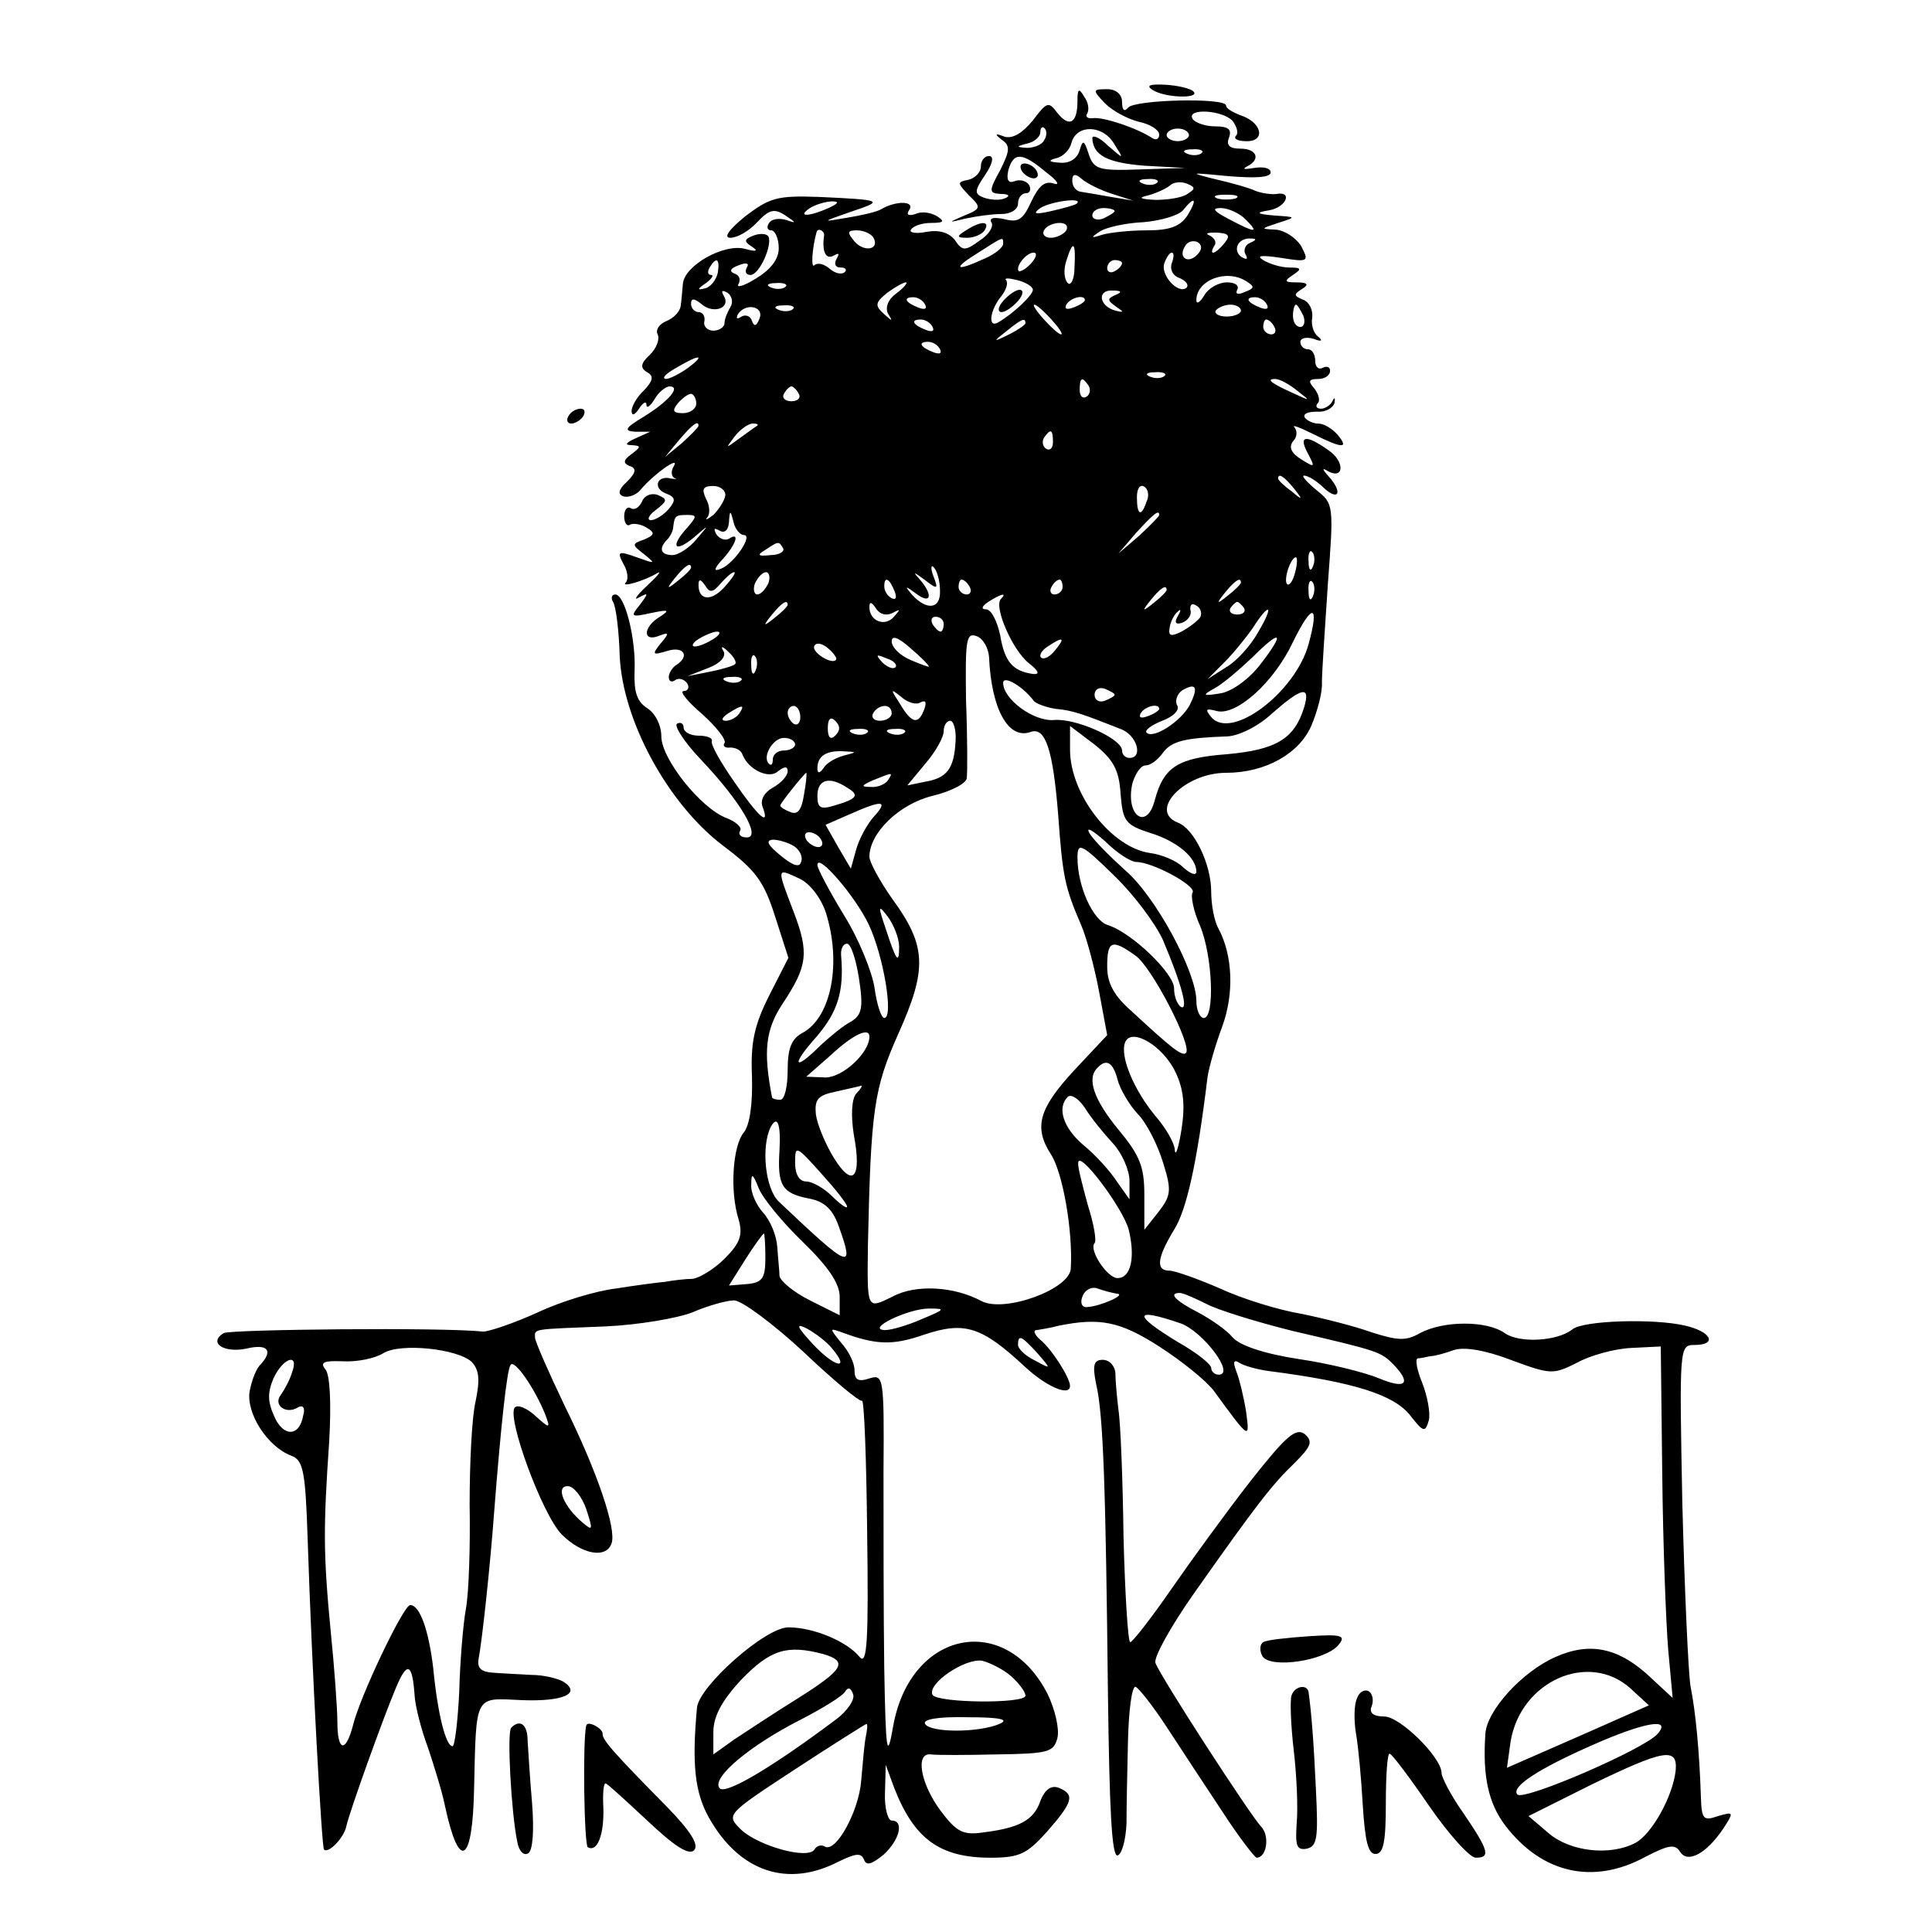 <?xml version="1.0" standalone="no"?>
<!DOCTYPE svg PUBLIC "-//W3C//DTD SVG 20010904//EN"
 "http://www.w3.org/TR/2001/REC-SVG-20010904/DTD/svg10.dtd">
<svg version="1.0" xmlns="http://www.w3.org/2000/svg"
 width="260pt" height="260pt" viewBox="0 0 260 260"
 preserveAspectRatio="xMidYMid meet">
<g transform="translate(0,260) scale(0.1,-0.1)"
fill="#000000" stroke="none">
<path d="M1551 2479 c17 -11 65 -12 55 -2 -4 4 -21 8 -38 9 -21 1 -26 -1 -17
-7z"/>
<path d="M1450 2464 c0 -30 -11 -36 -27 -16 -12 16 -14 15 -33 -10 -14 -17
-27 -25 -38 -22 -13 5 -14 4 -4 -4 12 -8 11 -15 -2 -41 -16 -29 -15 -31 1 -32
11 0 13 -3 5 -6 -7 -3 -19 -2 -28 1 -13 5 -13 9 2 31 10 15 12 25 5 25 -6 0
-11 -6 -11 -14 0 -8 -8 -16 -17 -18 -15 -3 -15 -4 1 -21 17 -16 16 -18 -6 -27
-23 -10 -23 -10 2 -4 14 3 35 6 48 6 12 0 22 6 22 14 0 8 5 14 11 14 5 0 7 5
4 11 -4 6 -13 8 -20 5 -8 -3 -11 2 -8 15 7 25 19 24 51 -3 15 -11 19 -18 10
-15 -12 4 -20 -3 -30 -24 -11 -24 -17 -29 -36 -24 -14 3 -21 2 -18 -4 4 -5 -3
-17 -16 -25 -19 -14 -23 -14 -33 1 -8 10 -21 14 -38 11 -15 -3 -24 -1 -21 3 3
5 15 9 27 9 17 0 19 2 8 9 -8 5 -21 7 -29 3 -10 -3 -13 -1 -8 6 7 12 -19 12
-39 0 -5 -3 -26 -8 -45 -11 -35 -6 -35 -6 5 8 45 15 44 16 -43 20 -56 2 -66
-1 -99 -26 -22 -18 -30 -29 -20 -29 9 0 25 9 36 21 16 17 23 19 38 9 15 -10
15 -11 1 -6 -10 3 -20 1 -23 -4 -4 -6 -2 -10 3 -10 5 0 10 -11 10 -24 0 -15
-11 -29 -31 -41 -16 -10 -27 -13 -23 -7 3 6 1 12 -6 14 -7 3 -5 7 6 11 10 4
15 3 11 -3 -3 -6 -1 -10 5 -10 12 0 30 41 24 52 -3 4 -12 4 -20 1 -13 -5 -13
-8 -2 -15 9 -6 6 -7 -9 -3 -28 8 -82 -22 -84 -47 -1 -10 -2 -24 -3 -30 -1 -7
-9 -16 -19 -20 -10 -4 -15 -12 -12 -18 3 -6 -1 -18 -10 -27 -13 -12 -14 -18
-4 -24 9 -5 8 -11 -4 -24 -10 -9 -17 -22 -17 -28 0 -7 4 -6 10 3 5 8 10 11 10
5 0 -5 5 -2 11 8 5 9 15 17 20 17 16 0 -1 -20 -35 -41 -25 -15 -27 -19 -11
-20 l20 0 -20 -9 c-13 -6 -15 -9 -5 -9 13 -1 13 -2 0 -12 -11 -8 -12 -12 -3
-16 10 -3 9 -9 -3 -21 -12 -11 -13 -17 -5 -20 7 -2 18 2 24 10 17 20 52 45 44
31 -4 -6 -4 -13 0 -16 5 -2 3 -2 -4 -1 -19 5 -25 -13 -7 -20 13 -5 14 -9 4
-21 -7 -8 -18 -15 -24 -15 -6 0 -3 7 7 14 15 12 16 14 2 20 -9 3 -18 -1 -21
-9 -4 -8 -10 -12 -15 -9 -5 3 -9 -2 -9 -11 0 -9 4 -14 8 -11 4 2 14 1 22 -4
12 -7 11 -10 -3 -16 -17 -6 -17 -7 0 -20 16 -13 15 -13 -10 -4 -25 9 -27 8
-18 -9 6 -10 7 -21 3 -25 -7 -7 25 2 43 13 6 3 -1 -5 -15 -18 -14 -13 -18 -20
-10 -15 13 7 13 6 1 -10 -13 -16 -12 -17 15 -11 24 5 26 4 12 -5 -23 -14 -23
-34 -2 -26 15 6 15 4 3 -10 -12 -15 -11 -16 9 -10 22 7 31 -7 12 -19 -5 -3
-10 -11 -10 -16 0 -6 4 -8 9 -4 5 3 12 1 16 -5 3 -5 1 -10 -5 -10 -6 0 5 -14
25 -31 19 -17 33 -35 30 -39 -3 -4 1 -7 8 -6 6 0 14 -3 16 -9 8 -21 36 -34 48
-23 9 7 13 7 13 0 0 -6 -9 -16 -20 -22 -11 -6 -17 -16 -14 -25 11 -29 -5 -15
-38 33 -18 26 -32 50 -30 55 1 4 -7 7 -18 7 -11 0 -20 5 -20 11 0 5 -4 8 -9 5
-4 -3 10 -25 33 -49 53 -56 81 -104 61 -104 -8 0 -12 4 -9 9 3 4 -5 12 -18 17
-35 13 -88 80 -88 110 0 15 -8 31 -19 38 -14 9 -18 22 -17 50 2 43 -13 103
-26 103 -5 0 -6 -5 -3 -10 4 -6 8 -39 9 -73 4 -87 65 -199 139 -255 44 -33 55
-48 70 -95 l18 -56 -26 -51 c-20 -40 -25 -63 -23 -109 1 -37 -3 -65 -11 -75
-15 -18 -19 -79 -7 -117 6 -21 2 -32 -19 -53 -14 -14 -34 -26 -43 -27 -9 0
-26 -2 -37 -4 -11 -1 -41 -5 -66 -9 -26 -3 -73 -17 -105 -32 -33 -15 -66 -26
-74 -26 -52 6 -340 3 -349 -2 -21 -13 0 -27 30 -21 29 7 37 -2 20 -21 -6 -5
-12 -21 -15 -36 -5 -30 24 -75 56 -87 16 -6 19 -20 22 -111 6 -183 19 -415 22
-419 6 -6 27 16 30 31 4 19 50 147 67 187 15 36 22 33 25 -11 1 -15 9 -46 18
-70 8 -24 19 -59 23 -79 19 -88 37 -77 39 23 3 130 0 123 65 120 55 -2 80 9
55 25 -7 4 -26 9 -43 9 -16 1 -40 2 -52 3 -15 1 -21 6 -19 18 5 26 16 129 21
198 9 115 17 190 22 198 5 9 33 -32 47 -67 7 -19 6 -19 -14 -1 -11 10 -23 15
-27 11 -12 -12 37 -145 63 -171 27 -27 60 -33 67 -12 7 19 -19 96 -63 185 -22
46 -40 87 -40 92 0 12 -6 11 95 15 44 2 97 11 117 19 21 9 46 16 56 16 10 0
52 -31 93 -69 40 -38 76 -68 79 -66 3 2 6 -79 7 -178 2 -144 0 -179 -10 -167
-17 21 -62 40 -96 40 -31 0 -120 -79 -123 -108 -7 -76 -3 -114 16 -148 41 -73
106 -95 175 -59 23 11 30 12 34 2 3 -8 10 -6 26 7 22 20 28 46 11 46 -5 0 -10
17 -9 38 l1 37 11 -30 c27 -70 62 -95 130 -95 39 0 49 5 76 35 35 40 38 50 16
59 -10 4 -19 -2 -25 -18 -9 -26 -29 -36 -77 -42 -27 -4 -36 1 -57 29 -27 36
-35 79 -13 76 6 -1 46 -1 88 0 70 1 77 3 82 22 3 12 -3 38 -13 59 -57 112
-185 86 -208 -43 -8 -46 -10 -38 -12 78 -1 72 -1 190 -1 263 1 129 0 133 -19
127 -15 -5 -20 -2 -20 11 0 10 -8 26 -18 37 -16 20 -16 20 1 14 46 -17 68 -18
111 -3 54 18 77 11 135 -43 29 -27 61 -41 61 -26 0 11 -25 50 -40 62 -8 7 -10
13 -5 13 6 1 19 3 30 6 55 11 82 6 135 -28 31 -20 63 -46 73 -59 49 -67 49
-67 44 -29 -3 19 -9 44 -13 54 -5 13 -4 17 4 12 6 -4 24 -9 39 -11 116 -15
169 -32 191 -60 18 -23 20 -23 25 -6 2 10 -2 32 -9 50 -7 17 -10 32 -6 33 4 0
12 2 17 3 6 0 20 4 31 8 14 5 43 0 77 -13 54 -20 57 -20 89 -4 18 10 51 19 73
20 l40 2 2 -172 c1 -94 5 -200 8 -236 l6 -65 -28 26 c-44 42 -83 50 -130 29
-45 -20 -92 -72 -94 -103 -4 -57 4 -94 27 -124 49 -64 118 -80 188 -42 31 16
40 18 47 7 10 -16 35 -3 58 31 15 23 14 23 -7 17 -20 -7 -22 -4 -23 26 -2 61
-7 114 -14 149 -3 19 -8 130 -11 247 -4 208 -4 212 16 212 32 0 23 18 -12 26
-42 10 -138 7 -152 -5 -20 -16 -71 -19 -91 -5 -24 17 -82 17 -114 0 -19 -11
-30 -10 -65 1 -22 8 -65 19 -95 25 -30 5 -79 20 -109 34 -30 13 -61 24 -68 24
-19 0 -17 17 6 55 17 27 31 90 45 205 2 14 11 45 20 69 16 44 14 95 -5 131 -6
10 -10 33 -10 50 0 37 -23 85 -45 93 -40 16 9 67 65 67 53 0 99 26 115 64 8
19 15 45 14 58 0 13 4 72 8 132 8 107 8 108 -16 127 -13 11 -20 19 -16 19 5 0
17 -7 27 -17 20 -18 25 -5 6 16 -9 10 -9 12 -1 7 22 -12 23 13 1 28 -31 22
-41 20 -28 -4 10 -19 10 -20 -9 -8 -13 8 -17 16 -11 24 6 6 6 14 2 19 -4 4 7
0 25 -9 40 -20 49 -20 33 -1 -7 8 -18 15 -26 15 -7 0 -15 4 -18 8 -3 5 4 8 16
8 12 -1 22 5 24 12 1 7 0 8 -3 2 -2 -5 -10 -10 -15 -10 -6 0 -8 3 -5 7 4 3 2
12 -4 20 -9 10 -8 13 5 13 9 0 16 5 16 11 0 5 -4 7 -10 4 -5 -3 -10 1 -10 9 0
9 -4 16 -10 16 -5 0 -10 4 -10 10 0 5 8 7 18 4 10 -4 13 -3 6 3 -6 4 -10 16
-8 26 1 10 -4 21 -13 24 -12 5 -12 7 -1 14 10 6 8 9 -7 9 -17 0 -17 2 -5 10
12 8 12 10 -5 10 -11 0 -27 5 -35 10 -10 6 -3 7 24 3 37 -6 38 -5 27 16 -7 11
-22 21 -34 22 -21 1 -21 1 3 9 25 8 25 8 -5 10 -24 2 -26 4 -7 7 23 4 32 26
10 22 -7 -1 -20 1 -28 4 -8 4 -33 11 -55 16 -36 9 -34 9 18 4 36 -3 57 -2 57
5 0 6 -10 8 -22 6 -13 -2 -17 -2 -10 2 19 9 14 24 -9 24 -15 0 -19 5 -15 15 4
11 -1 15 -19 15 -13 0 -27 5 -30 10 -9 15 41 12 54 -3 6 -8 8 -17 4 -20 -3 -4
3 -7 15 -7 26 0 20 26 -9 35 -10 4 -19 9 -19 13 0 11 -124 8 -132 -3 -5 -6 -8
-3 -8 8 0 10 -8 17 -20 17 -20 0 -20 -1 -3 -19 10 -10 30 -21 46 -25 15 -3 27
-11 27 -17 0 -6 -4 -8 -9 -5 -21 14 -67 29 -80 27 -7 -1 -11 2 -8 6 3 5 2 15
-4 23 -7 12 -9 11 -9 -6z m-45 -53 c-3 -6 -14 -10 -23 -10 -15 1 -15 2 1 6 9
2 17 9 17 15 0 6 3 9 6 5 3 -3 3 -10 -1 -16z m94 -4 c14 -22 14 -22 -8 -3 -11
11 -21 15 -21 10 1 -23 20 -33 70 -37 l55 -3 -61 -2 c-56 -2 -62 0 -69 21 -6
19 -8 19 -12 5 -3 -11 -13 -18 -26 -17 -16 1 -17 3 -6 6 10 2 19 12 21 21 7
25 42 24 57 -1z m101 11 c0 -4 -7 -8 -15 -8 -8 0 -15 4 -15 8 0 5 7 9 15 9 8
0 15 -4 15 -9z m17 -24 c-3 -3 -12 -4 -19 -1 -8 3 -5 6 6 6 11 1 17 -2 13 -5z
m-120 -55 l28 -9 -30 5 c-16 3 -35 6 -41 7 -6 1 -11 7 -11 15 0 9 4 10 13 2 7
-6 25 -15 41 -20z m60 15 c-3 -3 -12 -4 -19 -1 -8 3 -5 6 6 6 11 1 17 -2 13
-5z m41 -15 c-7 -5 -26 -8 -43 -8 -21 1 -24 3 -10 6 11 3 24 9 29 13 5 5 15 6
23 3 12 -5 12 -7 1 -14z m65 -6 c-7 -2 -19 -2 -25 0 -7 3 -2 5 12 5 14 0 19
-2 13 -5z m-548 -13 c-27 -12 -43 -12 -25 0 8 5 22 9 30 9 10 0 8 -3 -5 -9z
m334 6 c-2 -2 -17 -6 -34 -10 -22 -5 -26 -4 -15 4 14 9 59 15 49 6z m149 -16
c-10 -15 -24 -20 -55 -20 -23 0 -50 -3 -60 -6 -15 -5 -16 -4 -2 5 8 5 34 11
58 12 23 2 47 9 53 16 16 20 20 16 6 -7z m-98 6 c0 -2 -7 -6 -15 -10 -8 -3
-15 -1 -15 4 0 6 7 10 15 10 8 0 15 -2 15 -4z m176 -11 c19 -19 14 -19 -22 0
-21 11 -24 15 -11 15 10 0 25 -7 33 -15z m-241 -15 c-3 -5 -13 -10 -21 -10 -8
0 -12 5 -9 10 3 6 13 10 21 10 8 0 12 -4 9 -10z m-326 -7 c-3 -21 2 -33 13
-27 7 4 8 3 4 -4 -4 -7 -2 -12 5 -12 7 0 9 -3 6 -6 -4 -4 -13 -2 -20 4 -8 7
-17 9 -21 5 -5 -5 -3 24 3 45 2 6 11 1 10 -5z m66 -2 c10 -17 -12 -21 -25 -6
-10 12 -10 15 3 15 9 0 18 -4 22 -9z m473 -8 c-12 -15 -22 -18 -14 -4 4 5 0
11 -6 14 -7 3 -3 4 9 4 17 -1 19 -4 11 -14z m-298 -1 c0 -5 -11 -14 -25 -20
-39 -18 -44 -14 -10 7 36 23 35 23 35 13z m261 -15 c-13 -13 -26 -3 -16 12 3
6 11 8 17 5 6 -4 6 -10 -1 -17z m71 16 c-6 -2 -9 -10 -6 -15 4 -7 2 -8 -5 -4
-13 9 -5 26 12 25 9 0 8 -2 -1 -6z m-236 -33 c0 -16 -5 -25 -9 -21 -5 5 -6 18
-2 30 9 29 13 26 11 -9z m-58 6 c-7 -8 -15 -12 -17 -11 -5 6 10 25 20 25 5 0
4 -6 -3 -14z m189 0 c-3 -8 1 -17 10 -20 9 -4 13 -9 10 -13 -11 -10 -36 17
-30 33 3 8 7 14 10 14 3 0 3 -6 0 -14z m-611 -13 c-2 -9 -9 -19 -17 -21 -11
-3 -11 -1 1 7 8 6 11 11 7 11 -5 0 -5 5 -2 10 9 15 14 12 11 -7z m544 13 c0
-3 -4 -8 -10 -11 -5 -3 -10 -1 -10 4 0 6 5 11 10 11 6 0 10 -2 10 -4z m-120
-36 c0 -7 -26 -32 -47 -44 -14 -8 -11 17 5 36 6 8 9 17 6 21 -3 3 3 3 15 0 12
-3 21 -9 21 -13z m288 11 c11 -7 10 -9 -3 -14 -9 -4 -13 -3 -10 3 3 6 -3 10
-14 10 -11 0 -25 -8 -30 -17 -6 -10 -11 -13 -11 -7 0 27 41 43 68 25z m-621
-7 c-3 -3 -12 -4 -19 -1 -8 3 -5 6 6 6 11 1 17 -2 13 -5z m149 -9 c-11 -8 -15
-19 -11 -27 7 -11 6 -11 -6 0 -12 11 -11 15 5 28 11 8 22 14 25 14 3 0 -2 -7
-13 -15z m-223 -18 c-4 -7 -8 -16 -8 -22 0 -5 -7 -10 -15 -10 -8 0 -14 6 -12
13 1 6 -2 12 -8 12 -5 0 -10 5 -10 11 0 8 4 8 15 -1 16 -13 39 -4 29 12 -4 7
-2 8 5 4 6 -4 8 -13 4 -19z m518 16 c-11 -5 -11 -7 0 -15 12 -8 12 -9 0 -6
-22 6 -25 28 -4 27 12 0 14 -2 4 -6z m-256 -13 c3 -6 -1 -7 -9 -4 -18 7 -21
14 -7 14 6 0 13 -4 16 -10z m215 6 c0 -2 -7 -7 -16 -10 -8 -3 -12 -2 -9 4 6
10 25 14 25 6z m245 -6 c3 -6 -1 -7 -9 -4 -18 7 -21 14 -7 14 6 0 13 -4 16
-10z m-683 -19 c-4 -10 -7 -11 -10 -3 -2 7 -9 9 -14 6 -6 -4 -8 -3 -5 3 10 16
36 11 29 -6z m45 13 c-3 -3 -12 -4 -19 -1 -8 3 -5 6 6 6 11 1 17 -2 13 -5z
m348 -14 c10 -11 16 -20 13 -20 -3 0 -13 9 -23 20 -10 11 -16 20 -13 20 3 0
13 -9 23 -20z m255 12 c0 -4 -9 -8 -19 -8 -11 0 -17 4 -15 8 3 4 12 8 20 8 8
0 14 -4 14 -8z m84 -7 c3 -8 1 -15 -4 -15 -6 0 -10 7 -10 15 0 8 2 15 4 15 2
0 6 -7 10 -15z m-499 -15 c3 -6 -1 -7 -9 -4 -18 7 -21 14 -7 14 6 0 13 -4 16
-10z m125 5 c0 -2 -10 -9 -22 -15 -22 -11 -22 -10 -4 4 21 17 26 19 26 11z
m335 -5 c3 -5 1 -10 -4 -10 -6 0 -11 5 -11 10 0 6 2 10 4 10 3 0 8 -4 11 -10z
m-450 -30 c3 -6 -1 -7 -9 -4 -18 7 -21 14 -7 14 6 0 13 -4 16 -10z m-339 -25
c-11 -8 -25 -15 -30 -15 -6 1 0 7 14 15 32 19 40 18 16 0z m641 -11 c-3 -3
-12 -4 -19 -1 -8 3 -5 6 6 6 11 1 17 -2 13 -5z m-102 -13 c3 -5 2 -12 -3 -15
-5 -3 -9 1 -9 9 0 17 3 19 12 6z m281 -7 c18 -14 18 -14 -6 -3 -31 14 -36 19
-24 19 6 0 19 -7 30 -16z m-671 -4 c3 -5 -1 -10 -10 -10 -9 0 -13 5 -10 10 3
6 8 10 10 10 2 0 7 -4 10 -10z m-138 -13 c0 -7 -8 -13 -18 -13 -13 0 -15 3 -7
13 6 7 14 13 18 13 3 0 7 -6 7 -13z m3 -30 c0 -2 -10 -12 -22 -23 l-23 -19 19
23 c18 21 26 27 26 19z m79 0 c-2 -1 -13 -9 -24 -17 -19 -14 -19 -14 -6 3 7 9
18 17 24 17 6 0 8 -1 6 -3z m398 -22 c0 -8 -4 -12 -9 -9 -5 3 -6 10 -3 15 9
13 12 11 12 -6z m324 -62 c13 -16 12 -17 -3 -4 -10 7 -18 15 -18 17 0 8 8 3
21 -13z m-765 -10 c-1 -7 -9 -19 -16 -26 -8 -6 -12 -8 -8 -3 4 5 3 16 -2 25
-6 13 -4 17 10 17 9 0 17 -6 16 -13z m567 -8 c-7 -21 -13 -19 -13 6 0 11 4 18
10 14 5 -3 7 -12 3 -20z m-618 -35 c-23 -25 -18 -35 8 -14 22 19 22 19 4 -2
-9 -11 -24 -21 -32 -21 -16 0 -19 9 -7 21 4 4 8 12 8 17 2 15 3 16 19 16 13 0
13 -2 0 -17z m76 -10 c13 0 -13 -38 -30 -45 -11 -5 -11 -1 2 13 18 20 23 37 8
27 -5 -3 -13 0 -17 6 -4 8 -3 9 4 5 7 -4 12 0 13 11 1 17 2 17 6 1 2 -10 9
-18 14 -18z m559 27 c0 -2 -12 -14 -27 -28 l-28 -24 24 28 c23 25 31 32 31 24z
m-506 -45 c2 -4 -5 -9 -17 -9 -17 -2 -19 0 -7 7 18 12 18 12 24 2z m713 -24
c-3 -8 -6 -5 -6 6 -1 11 2 17 5 13 3 -3 4 -12 1 -19z m-24 -8 c-3 -12 -8 -19
-11 -16 -5 6 5 36 12 36 2 0 2 -9 -1 -20z m-813 6 c0 -2 -8 -10 -17 -17 -16
-13 -17 -12 -4 4 13 16 21 21 21 13z m335 -31 c1 -25 -18 -27 -38 -5 -10 12
-9 12 6 1 20 -15 23 -2 5 19 -10 11 -9 11 6 0 18 -14 19 -13 12 5 -4 11 -3 16
1 11 4 -4 8 -18 8 -31z m-290 5 c-18 -20 -35 -18 -35 3 0 8 3 8 9 -1 6 -10 10
-10 21 3 7 8 15 15 18 15 3 0 -3 -9 -13 -20z m59 5 c-4 -8 -10 -15 -15 -15 -4
0 -6 7 -3 15 4 8 10 15 15 15 4 0 6 -7 3 -15z m170 -11 c3 -8 2 -12 -4 -9 -6
3 -10 10 -10 16 0 14 7 11 14 -7z m101 6 c3 -5 1 -10 -4 -10 -6 0 -11 5 -11
10 0 6 2 10 4 10 3 0 8 -4 11 -10z m125 0 c0 -5 -5 -10 -11 -10 -5 0 -7 5 -4
10 3 6 8 10 11 10 2 0 4 -4 4 -10z m240 6 c0 -2 -8 -10 -17 -17 -16 -13 -17
-12 -4 4 13 16 21 21 21 13z m97 -18 c-3 -8 -6 -5 -6 6 -1 11 2 17 5 13 3 -3
4 -12 1 -19z m-197 8 c0 -2 -8 -10 -17 -17 -16 -13 -17 -12 -4 4 13 16 21 21
21 13z m-223 -12 c-10 -10 15 -68 37 -86 14 -11 16 -16 6 -15 -27 4 -38 16
-44 52 -4 19 -12 35 -19 35 -7 0 -6 4 3 10 17 11 26 13 17 4z m-287 -8 c0 -2
-8 -10 -17 -17 -16 -13 -17 -12 -4 4 13 16 21 21 21 13z m141 -11 c11 6 11 5
2 -5 -12 -14 -33 -6 -33 13 0 8 3 7 9 -2 5 -8 14 -10 22 -6z m414 -6 c-4 -5
-14 -13 -25 -19 -14 -7 -18 -6 -16 5 1 8 6 18 11 22 4 4 5 2 0 -6 -5 -9 -3
-12 6 -9 8 3 13 11 11 17 -1 7 2 10 8 6 6 -3 8 -11 5 -16z m59 13 c3 -5 -1 -9
-9 -9 -8 0 -12 4 -9 9 3 4 7 8 9 8 2 0 6 -4 9 -8z m19 -33 c-10 -18 -29 -39
-43 -47 l-25 -16 23 23 c12 12 29 33 38 46 23 36 29 31 7 -6z m68 -16 c-18
-65 -104 -130 -131 -98 -9 11 -7 12 8 8 26 -6 76 38 102 93 26 53 36 52 21 -3z
m-491 27 c0 -5 -2 -10 -4 -10 -3 0 -8 5 -11 10 -3 6 -1 10 4 10 6 0 11 -4 11
-10z m-310 -20 c-8 -5 -19 -10 -25 -10 -5 0 -3 5 5 10 8 5 20 10 25 10 6 0 3
-5 -5 -10z m290 -37 c0 -1 -11 3 -25 9 -14 6 -25 17 -25 25 0 8 8 6 25 -9 14
-12 25 -23 25 -25z m81 13 c3 -70 26 -112 56 -101 20 7 30 -24 37 -111 6 -84
9 -98 31 -149 7 -16 18 -57 24 -89 l11 -59 -45 -48 c-47 -51 -54 -76 -31 -112
16 -24 30 -103 27 -154 -1 -28 -89 -60 -120 -44 -37 20 -89 23 -120 6 -35 -17
-34 -18 -33 70 4 182 8 210 41 284 39 87 38 118 -8 181 -17 24 -31 50 -31 57
0 32 40 71 85 82 25 6 46 17 46 24 1 6 1 54 -1 105 -1 80 0 91 14 86 9 -3 16
-16 17 -28z m366 -9 c-15 -20 -38 -37 -54 -40 -25 -4 -26 -3 -8 7 11 6 33 25
50 41 39 39 45 35 12 -8z m-572 5 c-6 -7 -34 11 -29 19 3 5 11 3 19 -4 7 -6
12 -13 10 -15z m295 13 c-7 -9 -15 -13 -19 -10 -3 3 1 10 9 15 21 14 24 12 10
-5z m-431 -19 c-2 -2 -18 -7 -34 -10 l-30 -6 28 11 c16 6 24 15 21 22 -5 8 -2
8 6 0 8 -7 12 -15 9 -17z m28 -8 c-3 -8 -6 -5 -6 6 -1 11 2 17 5 13 3 -3 4
-12 1 -19z m188 4 c-3 -3 -11 0 -18 7 -9 10 -8 11 6 5 10 -3 15 -9 12 -12z
m-208 -18 c-3 -3 -12 -4 -19 -1 -8 3 -5 6 6 6 11 1 17 -2 13 -5z m394 -27 c3
-4 17 -9 30 -11 23 -2 36 -7 87 -27 22 -8 31 -39 12 -39 -5 0 -10 4 -10 10 0
16 -63 44 -92 41 -27 -2 -68 28 -68 50 0 11 27 -5 41 -24z m109 8 c0 -2 -6 -5
-13 -8 -8 -3 -14 1 -14 8 0 7 6 11 14 8 7 -3 13 -6 13 -8z m101 -14 c-12 -22
-49 -46 -58 -37 -3 3 6 10 21 16 16 6 24 15 20 21 -3 6 0 15 7 20 19 11 22 4
10 -20z m-362 4 c7 3 8 0 5 -9 -8 -22 -17 -20 -33 7 -13 20 -13 21 2 9 9 -8
21 -11 26 -7z m516 -7 c-13 -42 -37 -57 -104 -63 -66 -5 -85 -17 -97 -62 -11
-42 -40 -20 -30 23 4 13 11 24 18 24 6 0 16 7 23 17 12 16 30 20 87 22 16 1
42 14 60 31 40 35 52 38 43 8z m-760 -8 c-3 -5 -12 -10 -18 -10 -7 0 -6 4 3
10 19 12 23 12 15 0z m82 -5 c0 -8 -4 -12 -9 -9 -4 3 -8 9 -8 15 0 5 4 9 8 9
5 0 9 -7 9 -15z m123 5 c0 -5 -7 -10 -16 -10 -8 0 -12 5 -9 10 3 6 10 10 16
10 5 0 9 -4 9 -10z m360 6 c0 -2 -7 -7 -16 -10 -8 -3 -12 -2 -9 4 6 10 25 14
25 6z m-436 -36 c-6 -6 -10 -3 -10 10 0 13 4 16 10 10 7 -7 7 -13 0 -20z m162
-7 c-2 -37 -11 -50 -41 -55 l-24 -5 24 29 c14 16 25 36 25 44 0 8 4 14 9 14 4
0 8 -12 7 -27z m-119 11 c-3 -3 -12 -4 -19 -1 -8 3 -5 6 6 6 11 1 17 -2 13 -5z
m50 0 c-3 -3 -12 -4 -19 -1 -8 3 -5 6 6 6 11 1 17 -2 13 -5z m291 -82 c3 -37
6 -42 40 -53 36 -11 62 -33 62 -52 0 -6 -8 -3 -18 6 -9 9 -29 17 -44 19 -52 7
-108 79 -108 139 l0 32 33 -25 c25 -20 33 -34 35 -66z m-438 66 c0 -4 -7 -8
-15 -8 -8 0 -15 -5 -15 -12 0 -6 -2 -9 -5 -6 -10 9 5 35 20 35 8 0 15 -4 15
-9z m65 -15 c-11 -3 -23 -10 -27 -17 -5 -7 -8 -7 -8 0 0 16 11 24 34 23 20 -1
20 -1 1 -6z m-53 -52 c-3 -20 -8 -28 -18 -24 -8 3 -14 7 -14 9 0 3 33 44 35
44 1 0 0 -13 -3 -29z m113 19 c-3 -5 -14 -10 -23 -9 -14 0 -13 2 3 9 27 11 27
11 20 0z m-55 -10 c17 -10 14 -15 -17 -24 -19 -6 -23 -3 -23 13 0 22 16 27 40
11z m36 -39 c-9 -10 -20 -30 -24 -45 l-7 -25 -17 29 -17 30 32 14 c45 20 53
19 33 -3z m353 -61 c22 0 81 -32 76 -41 -3 -4 1 -25 10 -45 17 -41 20 -124 5
-124 -5 0 -10 10 -10 23 0 39 -55 141 -96 176 -21 19 -43 41 -48 50 -5 9 4 4
21 -11 16 -16 35 -28 42 -28z m-424 30 c3 -5 2 -10 -4 -10 -5 0 -13 5 -16 10
-3 6 -2 10 4 10 5 0 13 -4 16 -10z m-36 -9 c7 -5 12 -14 9 -21 -2 -8 -11 -5
-28 9 -17 14 -20 20 -10 21 8 0 21 -4 29 -9z m496 -126 c25 -59 35 -96 24 -90
-5 4 -9 14 -9 25 0 20 -57 75 -89 85 -20 6 -41 52 -41 91 0 21 5 19 49 -24 27
-26 56 -65 66 -87z m-396 21 c20 -42 34 -126 21 -126 -4 0 -10 18 -13 40 -3
21 -21 66 -41 98 -20 33 -36 63 -36 68 0 17 51 -42 69 -80z m-58 17 c22 -68 8
-142 -31 -163 -15 -8 -20 -21 -20 -50 0 -22 -4 -40 -10 -40 -5 0 -10 1 -11 3
-12 62 -9 91 14 126 34 51 36 69 15 124 -23 60 -23 59 7 45 14 -6 29 -25 36
-45z m99 -47 c0 -25 -4 -19 -18 24 -11 32 -10 33 3 16 8 -11 15 -29 15 -40z
m-54 -43 c6 -39 4 -49 -11 -58 -10 -5 -28 -20 -41 -32 -36 -36 -40 -27 -5 12
28 33 37 60 33 108 -1 9 2 17 8 17 5 0 12 -21 16 -47z m372 31 c22 -15 77
-122 68 -131 -5 -5 -19 6 -73 56 -24 21 -33 38 -33 60 0 35 6 38 38 15z m-358
-109 c0 -22 -36 -55 -59 -55 l-26 1 33 29 c30 28 52 38 52 25z m412 -48 c11
-23 13 -45 8 -77 -4 -25 -8 -37 -9 -28 0 9 -12 30 -26 46 -29 35 -48 80 -41
99 8 21 51 -4 68 -40z m-78 -10 c3 -12 15 -33 27 -46 12 -12 27 -42 34 -65 12
-38 11 -45 -6 -67 l-19 -24 0 47 c0 38 -6 53 -35 88 -33 40 -43 69 -28 83 12
13 21 7 27 -16z m-352 -19 c-6 -8 -7 -29 -3 -55 11 -58 -1 -73 -27 -31 -11 18
-22 44 -24 58 -2 20 2 26 27 31 17 4 32 7 34 8 2 0 -1 -5 -7 -11z m346 -67
c12 -13 22 -36 22 -50 l0 -25 -17 24 c-9 14 -29 36 -45 49 -27 23 -36 50 -21
65 5 4 15 -3 23 -15 8 -13 25 -34 38 -48z m-449 -9 c-3 -47 3 -58 40 -65 21
-4 32 -15 40 -38 21 -59 16 -58 -81 34 -18 17 -24 73 -11 100 9 17 14 5 12
-31z m91 -76 c0 -3 -9 3 -20 14 -11 11 -27 20 -35 20 -9 0 -15 9 -15 25 0 24
1 24 35 -14 19 -21 35 -41 35 -45z m379 -31 c9 -37 3 -65 -15 -65 -14 0 -39
38 -31 47 3 3 -1 26 -9 51 -7 26 -14 52 -13 57 0 19 60 -60 68 -90z m-439 -16
c34 -33 50 -56 50 -74 l0 -25 -40 20 c-22 11 -40 26 -41 33 0 6 -2 24 -3 39
-1 15 -9 35 -19 46 -9 10 -17 27 -16 38 0 16 2 15 10 -5 5 -13 32 -46 59 -72z
m-50 -22 c0 -27 -4 -33 -24 -35 l-25 -2 22 35 c12 19 23 34 25 35 1 0 2 -15 2
-33z m473 -48 c14 -1 -22 -17 -40 -18 -7 -1 -10 6 -6 15 3 8 12 13 20 10 8 -3
20 -6 26 -7z m121 -14 c15 -8 67 -24 115 -36 116 -27 119 -28 136 -45 25 -26
17 -34 -19 -19 -19 8 -67 20 -108 26 -46 7 -79 18 -89 29 -8 10 -30 25 -47 34
-31 16 -40 26 -24 26 4 0 20 -7 36 -15z m-383 -20 c-18 -8 -41 -15 -50 -15
-27 1 31 29 59 29 23 0 22 -1 -9 -14z m348 -6 c30 -11 74 -69 51 -69 -5 0 -10
4 -10 9 0 5 -20 21 -45 35 -61 37 -60 47 4 25z m-469 -34 c25 -30 3 -25 -26 6
-22 24 -24 29 -8 21 11 -6 27 -18 34 -27z m276 -6 c19 -22 19 -22 -3 -10 -13
6 -23 16 -23 21 0 15 5 12 26 -11z m-761 -12 c10 -11 11 -24 5 -53 -5 -21 -8
-83 -8 -139 1 -55 -1 -118 -5 -140 -4 -22 -8 -73 -9 -112 -2 -40 -6 -73 -9
-73 -9 0 -20 43 -26 105 -6 51 -18 85 -31 85 -9 0 -68 -124 -77 -162 -10 -38
-21 -35 -21 5 0 17 -4 73 -9 122 -10 104 -10 139 -2 255 3 52 1 90 -5 97 -8
10 -2 12 24 11 19 -1 43 4 54 11 23 14 100 6 119 -12z m-242 -14 c-3 -10 -10
-23 -15 -30 -11 -14 7 -27 23 -17 7 4 10 -1 7 -11 -5 -29 -27 -29 -39 -1 -9
20 -9 32 -1 51 13 28 35 35 25 8z m396 -184 c9 -28 9 -30 -5 -18 -25 21 -37
49 -20 49 8 0 19 -14 25 -31z m319 -195 c34 -10 27 -21 -35 -60 -32 -20 -70
-45 -85 -55 l-28 -20 0 30 c0 21 11 42 38 71 39 40 61 47 110 34z m253 -30
c11 -10 19 -21 19 -26 0 -11 -117 -10 -125 1 -8 15 44 50 67 46 11 -3 29 -12
39 -21z m833 -16 l25 -23 -95 -42 -96 -42 5 36 c14 81 105 121 161 71z m-1069
-42 c-88 -66 -151 -103 -157 -92 -10 14 41 57 110 92 29 15 55 31 59 37 4 7 8
6 11 -3 3 -7 -8 -23 -23 -34z m220 -6 c-28 -12 -93 -12 -100 0 -4 6 17 10 57
9 44 0 57 -3 43 -9z m-180 -18 c-2 -10 -4 -36 -6 -58 -3 -41 -34 -98 -49 -89
-5 3 -11 1 -14 -4 -9 -14 -76 5 -99 27 -20 20 -20 20 73 81 52 34 95 61 96 61
2 0 1 -8 -1 -18z m1066 5 c-16 -20 -180 -91 -189 -82 -9 10 27 34 102 67 68
30 106 37 87 15z m24 -50 c-4 -35 -32 -85 -54 -97 -34 -18 -88 -12 -117 13
l-27 23 84 42 c99 48 117 51 114 19z"/>
<path d="M1350 2195 c-7 -8 -8 -15 -2 -15 5 0 15 7 22 15 7 8 8 15 2 15 -5 0
-15 -7 -22 -15z"/>
<path d="M1375 2370 c3 -5 11 -10 16 -10 6 0 7 5 4 10 -3 6 -11 10 -16 10 -6
0 -7 -4 -4 -10z"/>
<path d="M1300 2290 c-13 -8 -13 -10 2 -10 9 0 20 5 23 10 8 13 -5 13 -25 0z"/>
<path d="M765 2040 c-3 -5 -2 -10 4 -10 5 0 13 5 16 10 3 6 2 10 -4 10 -5 0
-13 -4 -16 -10z"/>
<path d="M1475 738 c10 -41 13 -144 16 -416 2 -155 5 -221 13 -219 6 2 11 21
12 43 0 21 1 72 2 112 1 39 5 72 10 72 4 -1 23 -25 42 -54 19 -29 53 -81 75
-114 22 -34 43 -61 46 -62 14 0 18 30 6 42 -15 16 -135 201 -142 220 -3 7 21
50 52 94 86 122 105 146 135 175 23 23 25 29 14 39 -12 9 -25 -2 -73 -63 -32
-41 -80 -107 -107 -146 -27 -39 -52 -71 -55 -71 -3 0 -7 64 -9 141 -1 78 -4
155 -7 173 -2 17 -4 39 -4 49 -1 9 -8 17 -17 17 -12 0 -14 -7 -9 -32z"/>
<path d="M1700 390 c-5 -3 -5 -12 -1 -19 11 -17 84 -6 102 15 11 13 5 15 -40
12 -29 -2 -57 -5 -61 -8z"/>
<path d="M1738 318 c-2 -6 -1 -39 3 -73 4 -34 6 -78 4 -99 -2 -30 0 -36 13
-34 15 3 16 15 13 78 -3 65 -6 104 -10 133 -2 11 -19 8 -23 -5z"/>
<path d="M1826 314 c-4 -9 -4 -31 -1 -48 3 -17 7 -60 9 -96 3 -47 7 -65 17
-65 11 0 14 17 14 68 0 37 2 67 5 67 3 0 27 -32 53 -70 27 -39 55 -70 63 -70
20 0 18 9 -16 59 -17 24 -30 49 -30 55 0 21 -56 76 -77 76 -15 0 -21 5 -17 14
3 8 1 17 -4 20 -6 3 -13 -1 -16 -10z"/>
<path d="M688 275 c-6 -6 0 -114 8 -153 2 -13 9 -20 15 -16 6 4 8 30 5 68 -3
33 -5 71 -6 84 0 21 -10 29 -22 17z"/>
<path d="M789 278 c-5 -18 -3 -160 2 -164 13 -7 22 17 21 53 -1 18 0 33 3 33
2 0 27 -23 56 -50 37 -35 56 -47 63 -40 7 7 -4 25 -36 58 -72 73 -88 91 -87
99 0 7 -20 18 -22 11z"/>
</g>
</svg>
